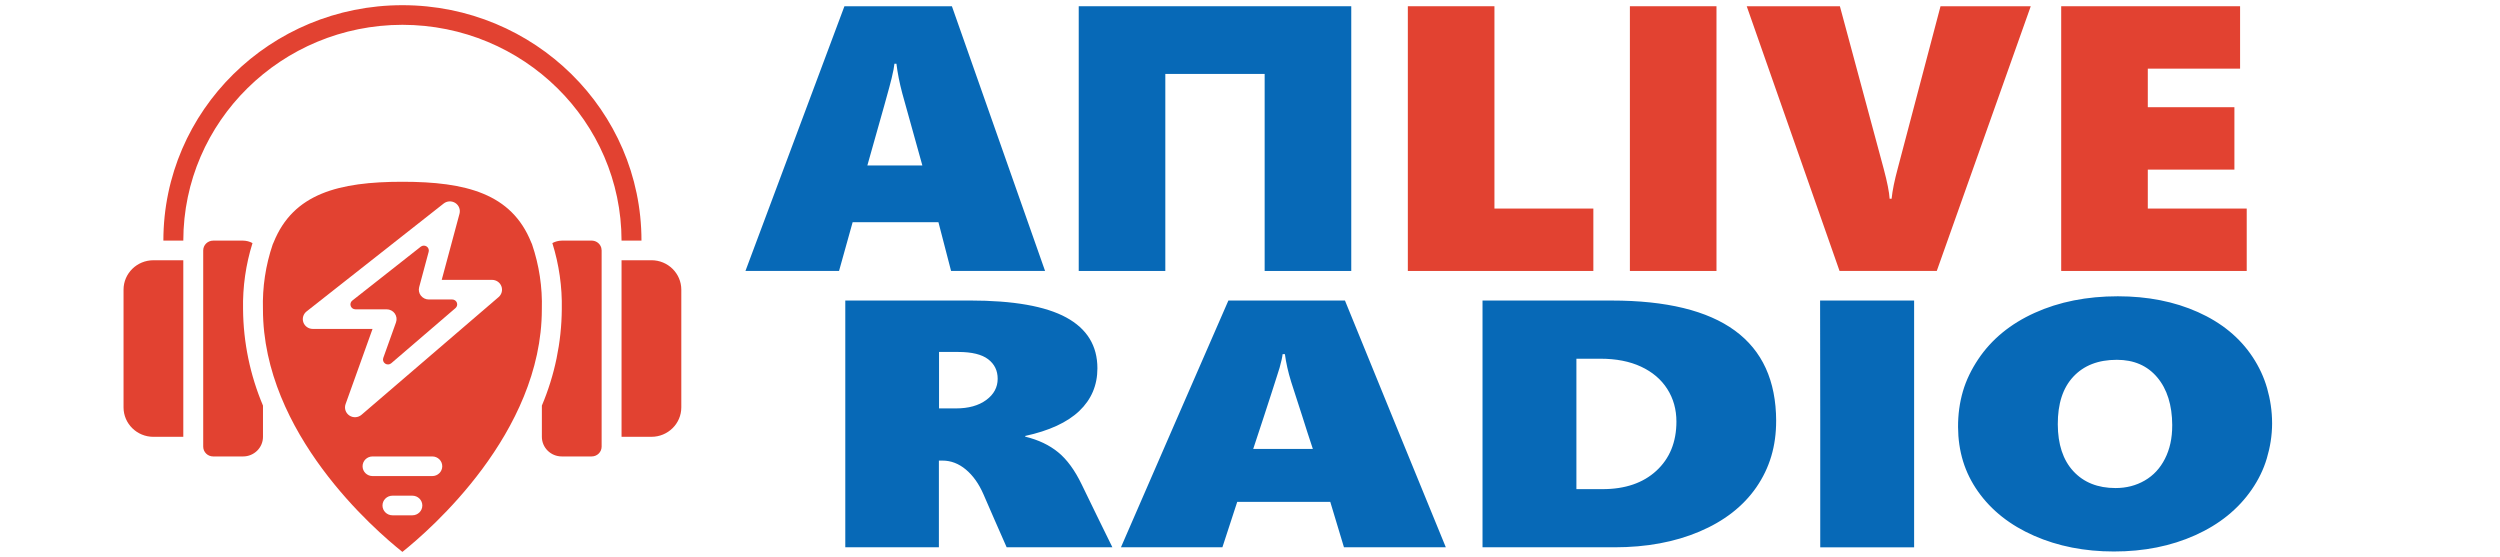 <?xml version="1.0" encoding="UTF-8"?>
<!DOCTYPE svg PUBLIC "-//W3C//DTD SVG 1.1//EN" "http://www.w3.org/Graphics/SVG/1.1/DTD/svg11.dtd">
<!-- Creator: CorelDRAW X6 -->
<svg xmlns="http://www.w3.org/2000/svg" xml:space="preserve" width="202px" height="45px" version="1.1" style="shape-rendering:geometricPrecision; text-rendering:geometricPrecision; image-rendering:optimizeQuality; fill-rule:evenodd; clip-rule:evenodd"
viewBox="0 0 202000 44889"
 xmlns:xlink="http://www.w3.org/1999/xlink">
 <defs>
  <style type="text/css">
   <![CDATA[
    .fil0 {fill:none}
    .fil1 {fill:#E24231}
    .fil2 {fill:#0769B7;fill-rule:nonzero}
    .fil3 {fill:#E24231;fill-rule:nonzero}
   ]]>
  </style>
 </defs>
 <g id="Слой_x0020_1">
  <rect class="fil0" x="573" y="-145" width="200959" height="44687"/>
  <g id="_969704096">
   <g id="Page-1">
    <g id="_014---Metal-Radio">
     <path id="Shape" class="fil1" d="M9982 23350l0 9512c0,1313 1081,2378 2414,2378l2415 0 0 -14267 -2415 0c-1333,0 -2414,1065 -2414,2378z"/>
     <path id="Shape_0" class="fil1" d="M32516 1949c9774,11 17694,7812 17705,17438l1610 0c0,-10506 -8648,-19023 -19315,-19023 -10667,0 -19315,8517 -19315,19023l1610 0c11,-9626 7932,-17427 17705,-17438z"/>
     <path id="Shape_1" class="fil1" d="M20402 19586c-233,-128 -496,-196 -763,-199l-2415 0c-444,0 -805,355 -805,793l0 15853c0,438 360,793 805,793l2415 0c889,0 1610,-710 1610,-1585l0 -2524c-1042,-2467 -1589,-5109 -1610,-7780 -37,-1812 221,-3618 763,-5350z"/>
     <path id="Shape_2" class="fil1" d="M34008 23834c-152,-195 -204,-449 -140,-686l769 -2860c45,-165 -24,-340 -169,-433 -145,-93 -335,-85 -471,22l-5531 4353c-134,105 -186,282 -129,441 57,159 209,265 381,265l2521 0c261,0 506,125 657,335 151,210 189,479 101,721l-1028 2872c-61,170 1,359 153,460 151,101 353,90 491,-29l5190 -4457c126,-108 171,-282 113,-436 -58,-155 -207,-258 -374,-259l-1891 0c-251,1 -488,-113 -641,-309z"/>
     <path id="Shape_3" class="fil1" d="M47807 19387l-2414 0c-267,3 -529,71 -763,199 542,1732 800,3538 763,5350 -21,2672 -568,5314 -1610,7780l0 2524c0,876 720,1585 1610,1585l2414 0c445,0 805,-355 805,-793l0 -15853c-1,-132 -34,-262 -98,-379 -141,-255 -412,-413 -707,-414z"/>
     <path id="Shape_4" class="fil1" d="M52635 20972l-2414 0 0 14267 2414 0c1333,0 2415,-1065 2415,-2378l0 -9512c0,-1313 -1081,-2378 -2415,-2378z"/>
     <path id="Shape_5" class="fil1" d="M42993 19689c-32,-53 -58,-110 -76,-169 -1583,-3938 -5269,-4889 -10402,-4889 -5133,0 -8819,951 -10402,4889 -18,59 -44,116 -76,169 -575,1690 -842,3466 -790,5247 0,10028 9065,17851 11267,19602 2199,-1753 11267,-9591 11267,-19602 52,-1781 -215,-3557 -790,-5247l0 0zm-9673 21892l-1610 0c-445,0 -805,-355 -805,-793 0,-438 360,-793 805,-793l1610 0c444,0 805,355 805,793 0,438 -360,793 -805,793zm1610 -3170l-4829 0c-444,0 -805,-355 -805,-793 0,-438 360,-793 805,-793l4829 0c444,0 805,355 805,793 0,438 -360,793 -805,793zm5357 -14462l-11077 9511c-276,237 -679,261 -981,58 -303,-202 -428,-580 -307,-920l2179 -6077 -4829 0c-342,0 -647,-212 -760,-530 -113,-318 -10,-671 257,-882l11078 -8719c271,-213 651,-232 942,-45 291,187 427,536 339,867l-1437 5346 4067 0c336,0 636,205 754,514 118,310 28,659 -225,876l0 0z"/>
    </g>
   </g>
  </g>
  <path class="fil2" d="M76847 21838l-1022 -3942 -6931 0 -1100 3942 -7562 0 7998 -21390 8684 0 7528 21390 -7595 0zm-4416 -16745l-161 0c-22,239 -94,631 -226,1176 -127,550 -785,2898 -1962,7043l4444 0 -1619 -5816c-227,-856 -387,-1660 -475,-2404z"/>
  <polygon id="1" class="fil2" points="102184,21838 102184,5918 94158,5918 94158,21838 87161,21838 87161,449 109182,449 109182,21838 "/>
  <polygon id="2" class="fil3" points="113753,21838 113753,449 120751,449 120751,16796 128743,16796 128743,21838 "/>
  <polygon id="3" class="fil3" points="131695,21838 131695,449 138692,449 138692,21838 "/>
  <path id="4" class="fil3" d="M156490 21838l-7855 0 -7500 -21390 7528 0 3549 13170c282,1059 437,1859 470,2383l160 0c66,-667 238,-1492 503,-2475l3449 -13078 7291 0 -7595 21390z"/>
  <polygon id="5" class="fil3" points="166545,21838 166545,449 180999,449 180999,5491 173542,5491 173542,8607 180540,8607 180540,13649 173542,13649 173542,16796 181535,16796 181535,21838 "/>
  <path class="fil2" d="M81338 44166c-634,-1427 -1256,-2861 -1879,-4293 -368,-846 -841,-1507 -1418,-1990 -575,-482 -1210,-722 -1879,-722 -104,0 -207,0 -300,0 0,1169 0,2338 0,3506 0,1167 0,2334 0,3499 -2536,0 -5061,0 -7563,0 0,-3318 0,-6644 0,-9968 0,-3324 0,-6648 0,-9972 3343,0 6698,0 10053,0 3528,0 6122,456 7805,1373 1671,911 2513,2278 2513,4105 0,1371 -488,2517 -1464,3448 -972,926 -2444,1600 -4369,2017 0,20 0,39 0,57 1061,256 1949,680 2663,1264 715,585 1348,1455 1902,2602 817,1693 1648,3384 2478,5073 -2847,0 -5695,0 -8542,0zm-726 -13611c0,-670 -256,-1192 -772,-1586 -510,-388 -1314,-586 -2410,-586 -519,0 -1037,0 -1556,0 0,1522 0,3042 0,4561 450,0 899,0 1360,0 1026,0 1837,-226 2456,-681 614,-451 922,-1027 922,-1710zm27980 13611c-369,-1223 -738,-2448 -1107,-3673 -2513,0 -5015,0 -7517,0 -404,1225 -807,2450 -1199,3673 -2732,0 -5465,0 -8197,0 1441,-3320 2887,-6642 4335,-9968 1446,-3322 2894,-6648 4346,-9970 3136,0 6271,0 9419,0 1360,3324 2716,6650 4069,9970 1355,3324 2721,6646 4081,9968 -2744,0 -5488,0 -8231,0zm-4773 -15609c-69,0 -127,0 -185,0 -23,223 -96,587 -242,1097 -73,257 -300,932 -646,2027 -346,1093 -853,2606 -1487,4538 1602,0 3205,0 4819,0 -300,-903 -594,-1808 -876,-2709 -283,-905 -594,-1805 -876,-2711 -247,-795 -415,-1549 -507,-2242zm39693 5390c2,1010 -127,1963 -392,2856 -265,893 -667,1727 -1199,2501 -1070,1554 -2619,2750 -4611,3594 -1985,841 -4266,1268 -6859,1268 -3562,0 -7113,0 -10664,0 0,-3322 0,-6646 0,-9968 0,-3322 0,-6646 0,-9970 3470,0 6952,0 10433,0 4415,0 7747,811 9961,2431 2213,1619 3323,4048 3332,7287zm-8058 56c0,-973 -243,-1852 -738,-2629 -496,-779 -1210,-1380 -2121,-1804 -921,-429 -2018,-641 -3274,-641 -657,0 -1303,0 -1948,0 0,1757 0,3516 0,5270 0,1755 0,3514 0,5268 703,0 1406,0 2121,0 1821,0 3269,-500 4335,-1480 1079,-993 1625,-2318 1625,-3984zm11621 10164c0,-3322 6,-6646 0,-9968 -6,-3322 -12,-6644 -12,-9970 2525,0 5050,0 7597,0 0,3326 0,6650 0,9970 0,3320 0,6644 0,9968 -2536,0 -5061,0 -7585,0zm36511 -10030c0,1003 -162,1949 -427,2843 -265,895 -679,1737 -1222,2524 -1094,1585 -2617,2813 -4565,3687 -1959,879 -4139,1313 -6571,1313 -2363,0 -4508,-420 -6445,-1270 -1937,-851 -3446,-2040 -4531,-3575 -541,-766 -945,-1584 -1211,-2450 -265,-868 -398,-1786 -403,-2755 -6,-1015 127,-1980 392,-2891 265,-909 691,-1773 1233,-2586 1083,-1623 2617,-2876 4577,-3759 1971,-889 4208,-1334 6709,-1334 2410,0 4565,426 6467,1276 1913,855 3388,2063 4427,3636 518,784 911,1625 1165,2514 253,889 404,1831 404,2827zm-8070 169c-7,-1635 -415,-2926 -1211,-3870 -795,-944 -1879,-1419 -3263,-1419 -1510,0 -2672,458 -3516,1361 -850,909 -1262,2190 -1257,3848 6,1616 418,2883 1257,3792 832,903 1971,1361 3412,1361 876,0 1660,-204 2363,-612 703,-408 1241,-994 1625,-1751 388,-761 593,-1660 588,-2709z"/>
 </g>
</svg>
